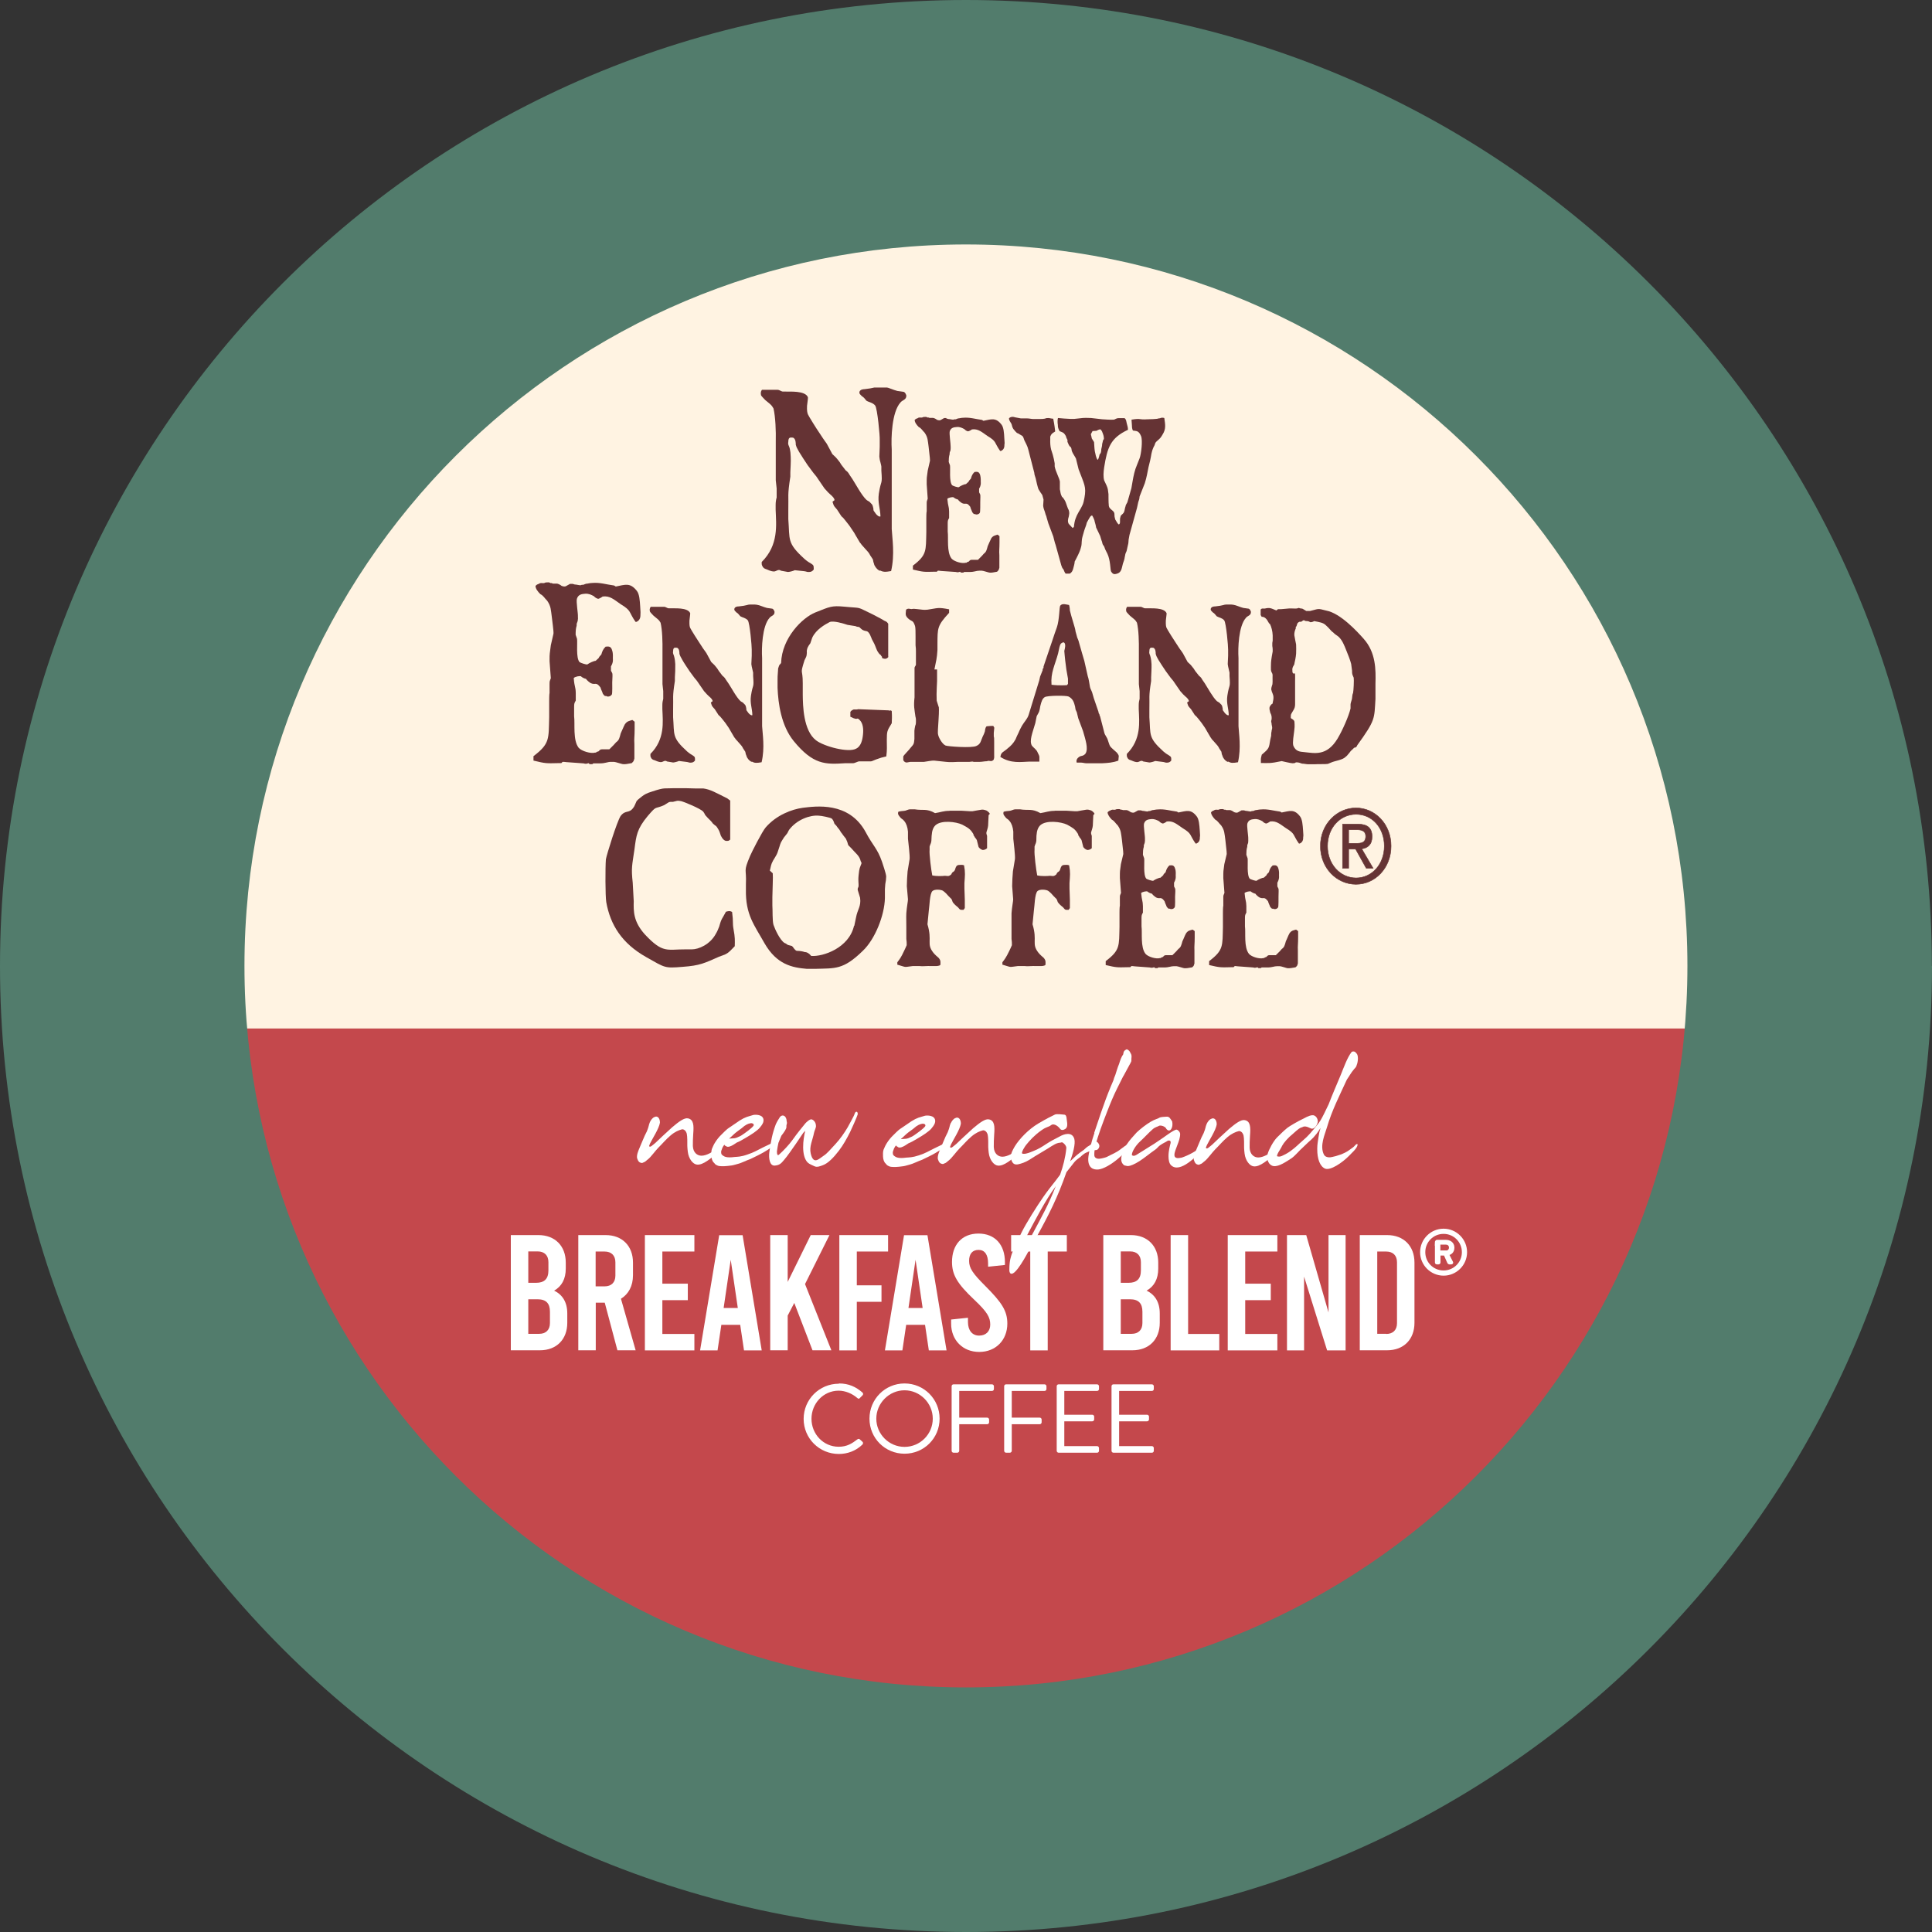 <?xml version="1.0" encoding="UTF-8"?><svg xmlns="http://www.w3.org/2000/svg" xmlns:xlink="http://www.w3.org/1999/xlink" viewBox="0 0 152.61 152.61"><rect x="0" y="0" width="152.61" height="152.61" fill="#333333" stroke="none"/><defs><clipPath id="clippath"><path d="M152.61,76.31c0,42.14-34.16,76.3-76.3,76.3S0,118.45,0,76.31,34.16,0,76.3,0s76.3,34.16,76.3,76.31" style="clip-rule:evenodd; fill:none;"/></clipPath><clipPath id="clippath-1"><rect x="42.11" y="30.61" width="66.53" height="45.93" style="fill:none;"/></clipPath><clipPath id="clippath-2"><rect x="104.29" y="63.8" width="5.62" height="6.07" style="fill:none;"/></clipPath></defs><g style="isolation:isolate;"><g id="Layer_2"><g id="Layer_1-2"><g style="clip-path:url(#clippath);"><path d="M76.08,134.08c-31.87,0-57.8-25.93-57.8-57.8s25.93-57.8,57.8-57.8,57.81,25.93,57.81,57.8-25.93,57.8-57.81,57.8" style="fill:#fff3e2;"/><path d="M18.6,81.24c2.54,29.47,27.24,52.6,57.36,52.6s54.83-23.13,57.37-52.6H18.6Z" style="fill:#c4484c;"/><path d="M44.81,103.75v.74c0,1.31-.85,2.17-2.16,2.17h-2.3v-9.1h2.18c1.31,0,2.16.86,2.16,2.17v.48c0,.82-.32,1.4-.92,1.74.66.31,1.04.92,1.04,1.79M41.73,98.86v2.47h.61c.66,0,.98-.31.98-.98v-.65c0-.53-.31-.85-.85-.85h-.74ZM43.44,103.61c0-.66-.31-.98-.98-.98h-.73v2.73h.86c.53,0,.85-.31.85-.85v-.91Z" style="fill:#fff;"/><path d="M48.77,106.66l-1-3.76h-.71v3.76h-1.38v-9.1h2.16c1.31,0,2.16.86,2.16,2.17v1c0,.85-.35,1.49-.95,1.86l1.16,4.07h-1.43ZM47.05,101.61h.71c.53,0,.85-.31.85-.85v-1.05c0-.53-.31-.85-.85-.85h-.71v2.74Z" style="fill:#fff;"/><polygon points="50.94 97.56 54.85 97.56 54.85 98.86 52.32 98.86 52.32 101.4 54.33 101.4 54.33 102.7 52.32 102.7 52.32 105.37 54.85 105.37 54.85 106.67 50.94 106.67 50.94 97.56" style="fill:#fff;"/><path d="M58.46,104.65h-1.48l-.3,2.02h-1.38l1.51-9.1h1.85l1.51,9.1h-1.4l-.3-2.02ZM58.28,103.32l-.56-3.81-.56,3.81h1.12Z" style="fill:#fff;"/><polygon points="62.74 102.92 62.22 103.92 62.22 106.66 60.84 106.66 60.84 97.56 62.22 97.56 62.22 101.26 64.04 97.56 65.52 97.56 63.59 101.43 65.67 106.66 64.18 106.66 62.74 102.92" style="fill:#fff;"/><polygon points="66.3 97.56 70.15 97.56 70.15 98.86 67.68 98.86 67.68 101.53 69.63 101.53 69.63 102.83 67.68 102.83 67.68 106.67 66.3 106.67 66.3 97.56" style="fill:#fff;"/><path d="M73.06,104.65h-1.48l-.3,2.02h-1.38l1.51-9.1h1.85l1.51,9.1h-1.4l-.3-2.02ZM72.88,103.32l-.56-3.81-.56,3.81h1.12Z" style="fill:#fff;"/><path d="M75.13,104.56v-.33l1.33-.14v.34c0,.66.34,1.07.88,1.07s.88-.34.88-.87c0-.57-.23-.99-1.26-1.96-1.37-1.29-1.76-1.99-1.76-2.99,0-1.35.78-2.24,2.09-2.24s2.09.89,2.09,2.25v.23l-1.33.14v-.26c0-.7-.27-1.07-.75-1.07s-.75.3-.75.87.29.99,1.26,1.96c1.33,1.33,1.76,1.99,1.76,2.99,0,1.3-.91,2.24-2.22,2.24s-2.22-.94-2.22-2.24" style="fill:#fff;"/><polygon points="79.87 97.56 84.27 97.56 84.27 98.86 82.76 98.86 82.76 106.67 81.38 106.67 81.38 98.86 79.87 98.86 79.87 97.56" style="fill:#fff;"/><path d="M91.61,103.75v.74c0,1.31-.85,2.17-2.16,2.17h-2.3v-9.1h2.18c1.31,0,2.16.86,2.16,2.17v.48c0,.82-.32,1.4-.92,1.74.66.31,1.04.92,1.04,1.79M88.53,98.86v2.47h.61c.66,0,.98-.31.98-.98v-.65c0-.53-.31-.85-.85-.85h-.74ZM90.24,103.61c0-.66-.31-.98-.98-.98h-.73v2.73h.86c.53,0,.85-.31.85-.85v-.91Z" style="fill:#fff;"/><polygon points="92.47 97.56 93.85 97.56 93.85 105.37 96.31 105.37 96.31 106.67 92.47 106.67 92.47 97.56" style="fill:#fff;"/><polygon points="96.98 97.56 100.9 97.56 100.9 98.86 98.36 98.86 98.36 101.4 100.38 101.4 100.38 102.7 98.36 102.7 98.36 105.37 100.9 105.37 100.9 106.67 96.98 106.67 96.98 97.56" style="fill:#fff;"/><polygon points="101.66 97.56 103.18 97.56 104.94 103.67 104.94 97.56 106.29 97.56 106.29 106.67 104.83 106.67 103.01 100.84 103.01 106.67 101.66 106.67 101.66 97.56" style="fill:#fff;"/><path d="M107.41,97.56h2.16c1.31,0,2.16.86,2.16,2.17v4.76c0,1.31-.85,2.17-2.16,2.17h-2.16v-9.1ZM109.5,105.37c.53,0,.85-.31.85-.85v-4.81c0-.53-.31-.85-.85-.85h-.71v6.5h.71Z" style="fill:#fff;"/><path d="M114.03,97.11c.99,0,1.8.81,1.8,1.8s-.81,1.8-1.8,1.8-1.8-.81-1.8-1.8.81-1.8,1.8-1.8M114.03,100.41c.83,0,1.5-.67,1.5-1.5s-.67-1.5-1.5-1.5-1.5.66-1.5,1.5.67,1.5,1.5,1.5M113.4,98.09s.04-.1.1-.1h.71c.31,0,.62.18.62.56s-.26.51-.41.55c.1.2.2.4.3.59.04.06-.01.13-.08.13h-.17s-.08-.04-.09-.07l-.28-.63h-.37v.6c0,.05-.04.1-.1.1h-.13c-.06,0-.1-.04-.1-.1v-1.64ZM114.21,98.84c.19,0,.3-.13.3-.29,0-.17-.11-.29-.3-.29h-.49v.57h.49Z" style="fill:#fff;"/><path d="M114.03,97.11c.99,0,1.8.81,1.8,1.8s-.81,1.8-1.8,1.8-1.8-.81-1.8-1.8.81-1.8,1.8-1.8ZM114.03,100.41c.83,0,1.5-.67,1.5-1.5s-.67-1.5-1.5-1.5-1.5.66-1.5,1.5.67,1.5,1.5,1.5ZM113.4,98.09s.04-.1.1-.1h.71c.31,0,.62.18.62.56s-.26.51-.41.55c.1.2.2.4.3.59.04.06-.01.13-.08.13h-.17s-.08-.04-.09-.07l-.28-.63h-.37v.6c0,.05-.04.1-.1.1h-.13c-.06,0-.1-.04-.1-.1v-1.64ZM114.21,98.84c.19,0,.3-.13.3-.29,0-.17-.11-.29-.3-.29h-.49v.57h.49Z" style="fill:none; stroke:#fff; stroke-miterlimit:10; stroke-width:.11px;"/><path d="M51.34,88.63c.08-.17.21-.34.35-.39.23-.13.44.06.44.44-.08.48-.58,1.23-.78,1.64-.06.12-.09.23-.06.24.02,0,.06.05.17-.03.11-.08.27-.22.32-.26.21-.2.77-.74,1.32-1.23.53-.45.96-.76,1.24-.7.46.09.47.57.42,1.21-.02.35-.04.73-.03.97.02.54.36.77.68.77.4,0,.88-.3,1.18-.53h0s.03-.02.05-.02c.19-.02.21.17.06.3-.53.44-1.17,1.02-1.66.95-.29-.03-.64-.43-.71-1.01-.04-.32-.05-.59-.04-.94,0-.21-.02-.36-.04-.48-.02-.09-.08-.2-.13-.25-.04-.04-.14-.13-.26-.1-.23.06-.54.18-.89.48-.35.29-.68.69-.96.96-.23.23-.6.75-.82.92-.13.09-.21.21-.36.25-.06.03-.11.06-.16.04-.19-.03-.27-.14-.35-.39-.03-.27.09-.54.22-.85.07-.16.15-.36.21-.5.12-.29.24-.56.35-.76.18-.45.13-.47.22-.68.01-.02.01-.04.02-.05h0Z" style="fill:#fff;"/><path d="M57.33,90.52c-.06-.01-.09-.04-.11-.1l-.09.12c-.04.05-.11.21-.14.32-.04.1-.03.2-.02.23,0,.09.08.15.15.2.09.06.27.19.91.1.21-.02.46,0,1-.19.53-.17.82-.36,1.23-.56.19-.09.36-.17.56-.27.3-.14.45-.28.48-.31.07-.08.24-.09.2.11-.03.12-.23.23-.41.35-.29.21-.62.42-.75.49-.35.2-.67.35-1.06.54-.4.14-.66.3-1.01.39-.12.03-.33.1-.48.12-.5.07-.73.07-.93.05-.13-.01-.18-.04-.28-.09-.1-.05-.11-.1-.18-.17-.13-.11-.2-.32-.21-.56,0-.14-.02-.34.04-.53.05-.09.12-.32.27-.54.12-.19.3-.42.47-.58.25-.25.33-.33.47-.45.12-.1.29-.19.61-.42.58-.42.85-.53,1.19-.62l.27-.08c.16-.03.75-.05.8.37.01.15-.02.26-.15.45-.11.15-.19.26-.37.4-.27.23-.79.54-1.29.82-.07.04-.18.09-.3.14-.09.06-.18.12-.26.17-.15.09-.45.26-.61.1M57.58,89.94h.03c.05,0,.16-.01.27-.02.08-.01.09,0,.15-.01l.15-.04.16-.07c.1-.04.18-.08.24-.12.3-.2.77-.54.92-.73.09-.1,0-.17,0-.18-.09-.05-.15-.05-.16-.05-.12.02-.25.02-.54.22-.05.04-.16.14-.23.19l-.26.19c-.21.15-.41.33-.58.5-.05.04-.1.08-.15.14" style="fill:#fff;"/><path d="M61.73,89.69l-.24.58c-.04.17-.1.5-.12.68,0,.08,0,.05.01.16,0,.02.01.07.02.07.05-.01-.02.15.14.02.33-.29.81-.8,1.07-1.17.44-.62.67-.87,1-1.29.04-.05.35-.36.5-.32.16.04.33.23.34.48.03.17-.11.38-.15.58-.11.58-.39,1.08-.26,1.64.22.93.65.41,1.05.15.19-.11.54-.5.92-.92.36-.39.7-.88.94-1.29.08-.17.51-.89.56-1.09.08-.24.27-.18.24.06-.07.23-.5,1.19-.6,1.39-.25.5-.55,1.04-.89,1.48-.42.55-.86.99-1.24,1.13-.21.08-.48.2-.69.09-.18-.09-.38-.15-.54-.3-.51-.54-.36-1.81-.18-2.51-.07.11-.13.12-.19.22-.17.24-.35.53-.54.8-.25.36-.68.99-.95,1.3-.24.29-.37.41-.73.44-.41.03-.49-.58-.43-1.06.13-.88.22-1.42.51-2.2.11-.24.21-.39.33-.58.18-.21.43-.13.51.18.02.23.05.24.04.32,0,.05-.06.16-.04.29,0,.15-.16.38-.39.68" style="fill:#fff;"/><path d="M70.89,90.57c-.06-.01-.09-.04-.11-.1l-.09.12c-.04.05-.11.21-.14.32-.04.1-.03.2-.02.23,0,.09.08.15.15.2.09.06.27.19.91.1.21-.02.46,0,1-.18.53-.17.82-.36,1.23-.56.19-.09.36-.17.56-.27.3-.14.45-.28.48-.31.07-.08.24-.09.2.11-.03.12-.23.23-.41.35-.29.21-.62.42-.75.49-.34.2-.67.35-1.06.54-.4.14-.66.3-1.01.39-.12.03-.33.1-.48.12-.5.07-.73.07-.93.05-.13-.01-.18-.04-.28-.09-.1-.05-.11-.1-.18-.17-.13-.11-.2-.32-.21-.56,0-.14-.02-.34.04-.53.05-.09.12-.32.27-.54.12-.19.3-.42.47-.58.25-.25.33-.33.47-.45.12-.1.29-.19.61-.42.58-.42.85-.53,1.19-.62l.27-.08c.16-.03.75-.05.8.37.01.15-.02.26-.15.45-.11.15-.19.26-.37.4-.27.23-.79.54-1.29.82-.07.04-.18.09-.3.14-.09.06-.18.12-.26.17-.15.09-.45.26-.61.1M71.14,89.98h.03c.05,0,.16-.01.27-.02.08-.01.09,0,.15-.01l.15-.04.16-.07c.1-.04.18-.08.24-.12.3-.2.77-.54.92-.73.09-.1,0-.17,0-.18-.09-.05-.15-.05-.16-.05-.12.02-.25.02-.54.22-.05.04-.16.14-.23.19l-.26.19c-.21.15-.41.33-.58.5-.05.04-.1.08-.15.14" style="fill:#fff;"/><path d="M75.11,88.71c.08-.17.21-.34.35-.39.23-.13.44.06.44.44-.08.48-.58,1.23-.78,1.64-.06.12-.09.23-.06.24.02,0,.06.05.17-.03.11-.08.27-.22.32-.26.21-.2.77-.74,1.32-1.23.53-.45.96-.76,1.24-.7.46.08.47.57.42,1.21-.02.35-.04.73-.03.97.02.54.36.77.68.77.4,0,.88-.3,1.18-.53h0s.03-.02.05-.02c.19-.02.21.17.06.3-.53.44-1.17,1.02-1.66.95-.29-.03-.64-.43-.71-1.01-.04-.32-.05-.59-.04-.94,0-.21-.02-.36-.04-.48-.02-.09-.08-.2-.13-.25-.04-.04-.14-.13-.26-.1-.23.06-.54.18-.89.48-.35.29-.68.69-.96.96-.23.23-.6.75-.82.92-.13.09-.21.21-.36.25-.06.03-.11.06-.17.04-.19-.03-.27-.14-.35-.39-.03-.27.09-.54.22-.85.07-.16.15-.36.21-.5.12-.29.24-.56.35-.76.18-.45.13-.47.22-.68.01-.02.01-.04.02-.05h0Z" style="fill:#fff;"/><path d="M85.39,91.35c-.23.18-.38.27-.52.44l-.63.8c-.7,2-1.35,3.29-2.4,5.19-.19.37-.4.75-.63,1.12-.03.04-.99,1.91-1.37,1.7-.09-.04-.12-.18-.11-.34,0-.3.03-.59.07-.78.09-.35.12-.57.88-2.1.39-.79,1.23-2.11,1.73-2.83.32-.46.65-.88,1-1.32l.33-.44c.24-.68.42-1.37.49-2.1.02-.22-.3-.48-.36-.46-.09.04-.19.03-.27.05-.21.05-.33.14-.56.27-.29.2-.8.48-1.28.78-.35.22-.6.4-.93.52-.3.1-.58.21-.77.06-.17-.15-.2-.37-.21-.56,0-.24.12-.47.31-.8.37-.6,1.08-1.34,1.85-1.8.66-.39.97-.54,1.32-.71.15-.07.61,0,.76.01.1.03.11.07.15.2l.06.48c.01.24-.02.34-.14.44-.14.09-.31.14-.42,0-.12-.17-.47-.48-.72-.29-.22.17-.34.1-.78.42-.51.36-.9.78-1.18,1.13-.12.15-.16.25-.24.37-.04.07-.07.16-.09.23-.01.05-.02.1.09.11.15.01.26-.02.39-.06.17-.05.21-.08.42-.16.39-.15.69-.34.99-.54.34-.22.63-.38,1.07-.6.34-.2.99-.42,1.17.18.11.39-.12,1.19-.33,1.77l.25-.23c.15-.15.36-.35.83-.67.14-.12.23-.23.42-.33.2-.12.31-.25.45-.3.04-.01.04-.02.12-.02.09,0,.24.19.24.34,0,.09-.05.2-.13.27-.12.1-.21.02-.38.11-.09.04-.17.02-.3.05-.08.04-.18.07-.26.11-.05.02-.09.05-.16.1-.1.07-.13.1-.23.19M83.4,93.69l-.08.12c-.71.95-1.57,2.6-2.15,3.69-.38.74-.42,1.12-.42,1.24.52-.81.31-.32.76-1.18.78-1.46,1.3-2.37,1.89-3.87" style="fill:#fff;"/><path d="M86.43,89.49c.31-.9.73-2.26,1.3-3.64l.2-.47c.09-.22,0-.07.17-.47.07-.21.17-.57.3-.88.08-.27.19-.58.32-.74.02-.1.03-.18.07-.25.04-.06.11-.11.19-.15.06-.02.22.08.3.24,0,.02,0,.04.02.05.08.11.1.24.07.44-.01.06.01.13-.01.22-.04.09-.1.21-.15.29l-.46.85-.03.04c-.2.4-.39.79-.47.94-.27.54-.54,1.18-.79,1.83-.36.93-.72,1.87-.91,2.63-.08.32-.12.6-.11.84.02.25.28.28.4.27.22-.02.52-.11.58-.14.49-.26.75-.33,1.16-.66.3-.24.62-.41.94-.67.15-.11.27.01.13.16-.27.28-.75.81-1.28,1.26-.59.51-1.23.87-1.63.9-.41.03-.8-.15-.78-.86.02-.44.28-1.43.49-2.03" style="fill:#fff;"/><path d="M92.12,89.15c-.08-.18-.46-.3-.59-.21-.06.05-.28.08-.48.26-.31.27-.75.75-.98.95-.41.37-.69.9-.66,1.09.09.1.24.05.33,0,.37-.24.76-.46,1.09-.68.21-.13.43-.26.65-.42.37-.23,1.23-.91,1.45-.91.1,0,.28.17.29.33.02.55-.47,1.3-.45,1.68,0,.15.09.24.29.24.08,0,.17-.02.29-.04.51-.17,1.2-.53,1.55-.89.17-.04.2.15.07.29-.4.42-1.75,1.88-2.46,1.21-.16-.15-.21-.43-.21-.73,0-.41.12-.85.17-1.04.04-.25-.22-.2-.28-.14-.09.07-.31.15-.56.33-.12.08-.24.25-.36.33-.37.25-.86.66-1.25.91-.42.27-.74.39-.91.4-.1,0-.21-.04-.31-.06-.14-.12-.2-.21-.23-.39-.01-.09,0-.27.04-.41.05-.21.2-.54.4-.86.21-.32.48-.61.77-.93.29-.28.74-.63,1.11-.85.35-.21.57-.23.69-.32.13-.07.43-.07.53-.08.16-.02.25.02.36.19l.12.18c.11.5-.18.96-.47.58" style="fill:#fff;"/><path d="M95.32,88.77c.08-.17.21-.34.35-.39.23-.13.44.06.44.44-.08.48-.58,1.23-.78,1.64-.06.12-.09.23-.06.24.02,0,.06.05.17-.03.11-.08.27-.22.32-.26.21-.2.77-.74,1.32-1.23.53-.45.96-.76,1.24-.7.46.08.47.57.42,1.21-.02.35-.04.73-.03.97.02.54.36.77.68.77.4,0,.88-.3,1.18-.53h0s.03-.02.05-.02c.19-.02.21.17.06.3-.53.44-1.17,1.02-1.66.95-.29-.03-.64-.43-.71-1.01-.04-.32-.05-.59-.04-.94,0-.21-.02-.36-.04-.48-.02-.09-.08-.2-.13-.25-.04-.04-.14-.13-.26-.1-.23.06-.54.18-.89.48-.35.29-.68.69-.96.96-.23.23-.6.75-.82.92-.13.09-.21.21-.36.25-.06.03-.11.06-.16.04-.19-.03-.27-.14-.35-.39-.03-.27.09-.54.22-.85.07-.16.15-.36.21-.5.12-.29.24-.56.35-.76.18-.45.13-.47.22-.68.01-.02.01-.04.02-.05h0Z" style="fill:#fff;"/><path d="M104.1,88.56c-.03.32-.31.68-.54.58-.04,0-.38-.23-.62-.14-.07.05-.15.05-.24.1-.16.08-.41.32-.56.45-.4.32-.74.72-.86.95-.09.21-.3.5-.35.62-.12.25-.02.22.02.23.2.05.39-.08.7-.24.43-.25.8-.6.98-.77.56-.51.58-.46,1.25-1.27.26-.32.31-.39.42-.56.15-.24.36-.67.65-1.28.3-.79.64-1.56.96-2.33.23-.56.51-1.37.86-1.81.15-.08.29-.02.37.11.17.13.15.64.02.95,0,.05-.08.17-.09.18l-.1.11c-.29.34-.36.53-.57.82l-.04.08c-.57,1.25-1.14,2.34-1.55,3.73-.14.5-.59,1.43-.23,2.14.13.24.48.23.65.18.31-.06.97-.25,1.37-.56.19-.15.25-.14.51-.43.13-.08.16,0,.09.15-.11.26-.35.44-.65.76-.52.53-1.46,1.17-1.88,1-.4-.17-.63-.76-.62-1.57,0-.33.05-.59.1-.92.04-.29.09-.51.16-.72-.09.15-.2.29-.31.45-.43.54-.33.34-1.09,1.09-.25.21-.6.65-.89.85-.38.24-.99.68-1.42.62-.36-.05-.6-.5-.46-.99.1-.33.43-.97.75-1.29.29-.29.55-.54.81-.75.17-.13.81-.51,1.28-.73.33-.18.64-.32.85-.23.14.07.26.25.25.4" style="fill:#fff;"/><path d="M66.27,109.28c.78,0,1.34.27,1.86.72.06.06.07.15,0,.22l-.21.21c-.06.08-.12.07-.2,0-.4-.35-.95-.58-1.47-.58-1.22,0-2.15,1.02-2.15,2.22s.93,2.21,2.15,2.21c.67,0,1.06-.27,1.47-.58.08-.06.14-.05.18-.02l.23.21c.06.05.05.15,0,.21-.52.51-1.19.75-1.87.75-1.54,0-2.78-1.23-2.78-2.77s1.24-2.78,2.78-2.78" style="fill:#fff;"/><path d="M71.45,109.28c1.54,0,2.77,1.24,2.77,2.78s-1.23,2.77-2.77,2.77-2.77-1.23-2.77-2.77,1.23-2.78,2.77-2.78M71.45,114.29c1.23,0,2.23-1,2.23-2.23s-1.01-2.24-2.23-2.24-2.23,1.02-2.23,2.24,1,2.23,2.23,2.23" style="fill:#fff;"/><path d="M75.17,109.5c0-.08.06-.15.15-.15h3.04c.08,0,.15.07.15.15v.22c0,.08-.06.15-.15.15h-2.59v2.11h2.21c.08,0,.15.07.15.15v.22c0,.08-.07.15-.15.15h-2.21v2.1c0,.08-.07.15-.15.15h-.3c-.08,0-.15-.07-.15-.15v-5.1Z" style="fill:#fff;"/><path d="M79.32,109.5c0-.08.06-.15.15-.15h3.04c.08,0,.15.07.15.15v.22c0,.08-.06.15-.15.15h-2.59v2.11h2.21c.08,0,.15.07.15.15v.22c0,.08-.07.15-.15.15h-2.21v2.1c0,.08-.07.15-.15.15h-.3c-.08,0-.15-.07-.15-.15v-5.1Z" style="fill:#fff;"/><path d="M83.47,109.5c0-.08.06-.15.15-.15h3.04c.08,0,.15.07.15.15v.22c0,.08-.06.15-.15.15h-2.59v1.88h2.21c.08,0,.15.07.15.15v.22c0,.08-.07.15-.15.15h-2.21v1.96h2.59c.08,0,.15.07.15.15v.22c0,.08-.06.15-.15.15h-3.04c-.08,0-.15-.07-.15-.15v-5.1Z" style="fill:#fff;"/><path d="M87.8,109.5c0-.08.06-.15.15-.15h3.04c.08,0,.15.07.15.15v.22c0,.08-.06.15-.15.15h-2.59v1.88h2.21c.08,0,.15.07.15.15v.22c0,.08-.07.15-.15.15h-2.21v1.96h2.59c.08,0,.15.07.15.15v.22c0,.08-.06.15-.15.15h-3.04c-.08,0-.15-.07-.15-.15v-5.1Z" style="fill:#fff;"/><g style="mix-blend-mode:darken;"><g style="clip-path:url(#clippath-1);"><path d="M45.2,46.11l.2.06c.15,0,.31.06.46.06.08-.04.1-.04.23-.04.11-.06.11-.04.21-.08.11,0,.29-.06.46-.06.62-.06,1.13.12,1.75.2l.13.08c.74-.14,1.13-.34,1.67.35.2.26.23.76.26,1.24.03.4.03.54.02.6,0,.18,0,.46-.31.6h-.08c-.57-.82-.29-.86-1.18-1.4-.52-.36-.85-.68-1.42-.6,0,.02-.28.18-.34.18s-.25-.08-.34-.2c-.21-.12-.42-.22-.7-.2-.24.02-.54.04-.65.4-.07.22.1,1.18.08,1.4,0,.18.02.14-.02.36-.07.22-.08.14-.08.36-.07.22-.08.46-.08.72l.11.32c.05.3-.1,1.52.2,1.84.07.06.54.22.62.18.13-.1.51-.28.65-.28l.24-.22c.05-.12.08-.14.21-.28.07-.24.13-.42.34-.62.16,0,.42-.1.52.32.02.06.07.22.05.6,0,.1.05.3-.15.64v.34c.12.24.12.16.12.44,0,.16-.02.34-.02.48,0,.1.02.86-.03.96-.07.1-.18.18-.36.16-.1-.06-.11-.04-.18-.04,0,0-.1-.06-.18-.2-.03-.14-.11-.24-.18-.48-.36-.48-.39-.16-.77-.34-.1-.06-.28-.2-.38-.34-.08,0-.33-.12-.39-.2-.1-.04-.46.02-.57.14.06.76.15.66.16,1.18v.6c-.13.22-.13.26-.13.58v.66c.08.6-.11,1.89.36,2.49.23.26.95.48,1.29.38h.07l.07-.06.07-.02.07-.02c.13-.14.15-.16.29-.16h.56c.33-.32.42-.42.54-.56.23-.16.26-.32.36-.7.1-.2.21-.5.33-.72.18-.26.36-.26.59-.34l.18.14v.58c0,.62-.05.72-.02,1.18v1.15c-.07.2-.02.18-.21.36-.34.06-.49.1-.7.08-.07,0-.59-.18-.7-.18h-.24c-.28,0-.44.12-.87.12h-.52l-.08.06h-.21l-.1-.08c-.08.04-.23.08-.38.02l-1.38-.1s-.13-.02-.2-.02h-.08l-.1.1h-.24c-.94.02-.98.04-1.96-.2v-.35c1.31-.99,1.19-1.37,1.24-3.08v-1.26c0-.08,0-.56.03-.66v-.72c0-.24.02-.2.1-.44l-.1-1.34c0-.36,0-.5.02-.64l.08-.62.21-.92c.02-.2-.11-1.08-.13-1.3-.08-.56-.06-.86-.37-1.3-.21-.2-.29-.4-.54-.52-.2-.2-.38-.43-.38-.65.07-.06.1-.1.16-.12.1-.06.08,0,.16-.08.2-.06.15,0,.36-.02.1-.06.2-.06.33-.06.1,0,.13.04.18.06.05,0,.07-.02.18.04h.33c.06,0,.28.1.36.18.34.12.34,0,.67-.16h.21Z" style="fill:#653334;"/><path d="M59.37,60.18c-.11-.05-.24-.15-.34-.32-.08-.14-.04-.12-.1-.24-.03-.05-.03-.15-.06-.24l-.17-.26c-.08-.15-.07-.14-.15-.24l-.29-.33-.14-.15-.06-.09-.06-.07-.28-.48c-.1-.17-.14-.24-.15-.26l-.27-.39c-.06-.07-.14-.19-.31-.39-.07-.08-.08-.1-.13-.15-.13-.1-.11-.1-.18-.21l-.22-.34c-.23-.27-.2-.17-.31-.53l.14-.1c0-.12-.13-.26-.29-.39-.08-.07-.2-.19-.39-.41l-.55-.8s-.15-.19-.2-.24l-.39-.53c-.18-.27-.45-.67-.57-.89-.14-.27-.15-.24-.23-.48,0-.12,0-.39-.18-.48-.14,0-.32-.09-.32.27-.04.24.06.24.11.53.03.12.04.24.06.49.01.29-.01.82-.03,1.04v.29c-.21,1.33-.11,1.21-.14,2.29v.58c.11,1.4-.11,1.59,1.11,2.7.2.17.34.25.41.29.2.14.21.12.21.42-.07.1-.17.17-.31.17-.14.02-.18-.03-.32-.05-.08,0-.23-.04-.32-.04l-.32-.04c-.1.05-.37.12-.46.12l-.48-.08c-.18-.14-.31.05-.48.05-.08,0-.22-.02-.48-.14-.07-.03-.17-.03-.27-.15-.11-.17-.08-.22-.08-.36,1.16-1.16.98-2.53.94-3.53v-.32c0-.19.03-.36.07-.5v-.61l-.06-.55v-2.63c.01-.67-.01-1.64-.15-2.22-.07-.1-.08-.17-.27-.32l-.29-.24c-.06-.07-.24-.24-.28-.32-.03-.12-.04-.24.06-.38h1.05c.14,0,.25.12.38.12h.2c.2.02,1.3-.09,1.49.39.01.05-.06.53-.06.58-.01.33.01.48.06.58.03.09.66,1.09.73,1.18l.28.43c.14.2.2.27.27.38l.38.7c.06.07.22.19.32.32.2.24.15.19.28.39l.29.38c.08.07.15.1.27.31l.2.29c.23.34.62,1.09.95,1.4.13.1.17.07.29.22.13.1.13.19.17.36,0,.19.01.12.17.36.07.08.21.22.31.17-.01-.56-.2-.92-.11-1.54.15-.99.25-.53.17-1.55v-.27c-.03-.17-.07-.27-.07-.31-.01-.02-.07-.31-.07-.36l.03-.67v-.48c.01-.22-.15-2.1-.31-2.31-.17-.2-.43-.22-.59-.32-.1-.12-.21-.26-.29-.29-.11-.12-.23-.17-.17-.34.07-.14.25-.15.34-.15l.38-.05c.49-.09.24-.1.74-.1.2,0,.36,0,.74.15.08.03.18.07.36.12l.36.05c.1,0,.17.05.24.24.03.32-.27.32-.39.49-.59.65-.64,2.42-.59,3.18v5.38c.03.58.23,1.71-.04,2.85-.4.07-.55.07-.77-.05" style="fill:#653334;"/><path d="M70.18,51.88c-.1.15-.25.2-.45.12l-.06-.03v-.09s-.06-.07-.06-.07l-.04-.07c-.13-.09-.1-.07-.2-.21-.13-.17-.21-.48-.31-.68l-.2-.38c-.03-.12-.11-.24-.14-.34-.21-.38-.29-.22-.56-.36-.07-.03-.22-.17-.29-.24-.06,0-.24-.03-.29-.07l-.63-.1c-.27-.09-1.12-.36-1.42-.22-.36.19-1.07.58-1.37,1.23l-.15.44c-.07.09-.21.29-.25.44-.07.27,0,.2-.04.46,0,.14-.11.31-.17.44-.38,1.21-.14.61-.14,1.81v.92c.01.85.04,2.83,1.05,3.6.62.48,2.58,1.01,3.18.65.38-.19.49-.7.53-1.13.04-.38.01-.87-.27-1.13-.2-.2-.15-.05-.35-.1-.27-.07-.14-.07-.38-.15v-.38c.04-.08.13-.15.27-.2.03,0,.28.02.33-.02l2.35.09s.11,0,.17.03c.07-.03.06-.05.15.03.03.51.01.6,0,.96-.39.62-.38.65-.39,1.32,0,.58.03.73-.04,1.3l-.4.1-.41.14c-.2.07-.32.15-.4.15h-.91c-.15,0-.35.15-.53.15h-.63c-1.54.1-2.5.12-4.04-1.76-.98-1.21-1.22-2.94-1.27-4.2v-.62c0-.15,0-.36.03-.66,0-.05,0-.09.01-.15,0-.07,0-.1.03-.17.03-.1.04-.12.08-.21l.07-.07.06-.08c.06-1.98,1.68-3.58,2.7-3.99,1.16-.46,1.29-.55,2.27-.46,1.53.15.87-.05,2.28.62l.61.32.29.17c.14.07.18.05.31.24v2.6Z" style="fill:#653334;"/><path d="M74.96,48.42c-.94,1.02-.9,1.19-.91,2.47v.45c-.04.67-.1.84-.24,1.54h.21v.92c-.01.17-.04.84-.04,1.04,0,.14.01.34.01.51l.17.53c.02.14-.01.92-.03,1.08-.03.49-.07.92-.03,1.06.04.24.32.75.59.87.15.07,2.09.22,2.44.03.35-.15.35-.43.49-.73.04-.1.1-.17.18-.43.01-.09.03-.32.14-.39.27-.03.37-.03.52-.03l.08.14-.04.41v.29c.03.08.03.14.03.41v1.01c0,.27.02.2-.04.41-.2.22-.32.02-.53.12-.2,0-.38.05-.56.05h-.49c-.09-.03-.07-.02-.17-.02,0,0-.13.02-.15.02h-.88c-.17,0-.32.02-.48.02-.27,0-.29,0-.5-.02l-.94-.1c-.14-.02-.63.08-.8.1h-1.08l-.28.05c-.08,0-.2-.02-.28-.19v-.29c.08-.15.46-.51.56-.66.28-.32.28-.31.32-.72v-.65c.01-.14.03-.21.06-.38.07-.14.06-.31.06-.36,0-.15.01-.19-.04-.38-.08-.61-.15-.79-.07-1.52v-2.31c0-.12.07-.12.11-.26v-1.01c.01-.05-.01-.44-.03-.53v-.72c0-.29,0-.67-.04-.8-.17-.51-.24-.31-.56-.61-.25-.25-.17-.36-.15-.68.18-.14.29-.05.42-.05.04,0,.13-.02.2-.02s.14.02.22.02c.48.05.53.08.85.05.84-.12.79-.21,1.71-.03v.29Z" style="fill:#653334;"/><path d="M83.68,51.14c.08-.24.06-.31.31-.41.14.05.15.15.15.31,0,.09-.04.26-.07.38,0,.12.06.58.07.74.1.82.07.6.22,1.45v.41l-.08.1s-.59.05-1.22-.03c-.08-.96.27-1.54.52-2.48l.1-.46ZM84.45,47.79c-.17-.02-.53-.17-.7.05-.08.1-.06,1.12-.27,1.72l-.17.48s-.07.2-.17.51l-.67,1.98-.04.12v.1s-.07.1-.07.1v.09s-.2.5-.2.5l-.07.31-.84,2.73c-.1.31-.35.55-.52.84-.29.53-.15.33-.4.82l-.11.26c-.18.32-.36.51-.64.73-.1.1-.27.2-.35.27-.18.13-.17.24-.21.39.84.54,1.64.39,2.28.37h.8c-.01-.37.06-.36-.13-.71-.1-.26-.31-.36-.46-.55-.22-.39.04-.99.27-1.78l.11-.55c.13-.26.13-.2.2-.39.04-.12.06-.27.08-.39.1-.41.17-.6.35-.72.21-.14,1.72-.14,1.89-.05.36.19.43.48.51.79l.04.24.1.22.11.46.38,1.02c.2.7.43,1.38.2,1.77-.17.22-.35.17-.46.24-.24.14-.29.31-.24.48h.36c.11,0,.27.05.38.05h1.29c.42-.02.85-.05,1.26-.21.01-.35.12-.34-.13-.64-.07-.07-.46-.39-.51-.48-.1-.15-.19-.55-.25-.65-.21-.39-.17-.22-.27-.63l-.28-1.08c-.06-.12-.04-.09-.06-.19l-.06-.08v-.07s-.38-1.11-.38-1.11c-.04-.14-.08-.29-.13-.45-.08-.22-.13-.26-.17-.43l-.08-.46c-.04-.26-.04-.17-.1-.41l-.27-1.2c-.03-.12-.15-.51-.18-.61l-.24-.84c-.03-.15-.11-.31-.14-.39l-.14-.51c0-.09-.03-.15-.05-.26l-.28-.95-.11-.42c0-.15-.04-.38-.07-.44" style="fill:#653334;"/><path d="M96.97,60.18c-.11-.05-.24-.15-.34-.32-.08-.14-.04-.12-.1-.24-.03-.05-.03-.15-.05-.24l-.17-.26c-.08-.15-.07-.14-.15-.24l-.29-.33-.14-.15-.06-.09-.05-.07-.28-.48c-.1-.17-.14-.24-.15-.26l-.27-.39c-.06-.07-.14-.19-.31-.39-.07-.08-.08-.1-.13-.15-.13-.1-.11-.1-.18-.21l-.22-.34c-.23-.27-.2-.17-.31-.53l.14-.1c0-.12-.13-.26-.29-.39-.09-.07-.2-.19-.39-.41l-.55-.8s-.15-.19-.2-.24l-.39-.53c-.18-.27-.45-.67-.58-.89-.14-.27-.15-.24-.22-.48,0-.12,0-.39-.18-.48-.14,0-.32-.09-.32.27-.04.24.06.24.11.53.03.12.04.24.06.49.01.29-.02.82-.03,1.04v.29c-.21,1.33-.11,1.21-.14,2.29v.58c.11,1.4-.11,1.59,1.11,2.7.2.17.34.25.41.29.2.14.21.12.21.42-.07.1-.17.17-.31.17-.14.02-.18-.03-.32-.05-.08,0-.23-.04-.32-.04l-.32-.04c-.1.05-.36.12-.46.12l-.48-.08c-.18-.14-.31.05-.48.05-.08,0-.22-.02-.48-.14-.07-.03-.17-.03-.26-.15-.11-.17-.08-.22-.08-.36,1.16-1.16.98-2.53.94-3.53v-.32c0-.19.03-.36.07-.5v-.61l-.06-.55v-2.63c.01-.67-.01-1.64-.15-2.22-.07-.1-.08-.17-.27-.32l-.29-.24c-.06-.07-.24-.24-.28-.32-.03-.12-.04-.24.06-.38h1.05c.14,0,.25.12.38.12h.2c.2.02,1.3-.09,1.49.39.01.05-.06.53-.06.58-.01.33.01.48.06.58.03.09.66,1.09.73,1.18l.28.43c.14.2.2.27.27.38l.38.7c.06.07.23.19.32.32.2.24.15.19.28.39l.3.38c.08.07.15.1.26.31l.2.29c.22.34.62,1.09.95,1.4.13.1.17.07.29.22.13.1.13.19.17.36,0,.19.01.12.17.36.07.08.21.22.31.17-.01-.56-.2-.92-.11-1.54.15-.99.25-.53.17-1.55v-.27c-.03-.17-.07-.27-.07-.31-.01-.02-.07-.31-.07-.36l.03-.67v-.48c.01-.22-.15-2.1-.31-2.31-.17-.2-.43-.22-.59-.32-.1-.12-.21-.26-.29-.29-.11-.12-.23-.17-.17-.34.07-.14.25-.15.34-.15l.38-.05c.49-.09.24-.1.74-.1.2,0,.36,0,.74.15.08.03.18.07.36.12l.36.05c.1,0,.17.05.24.24.03.32-.27.32-.39.49-.59.65-.64,2.42-.59,3.18v5.38c.03.58.22,1.71-.04,2.85-.41.07-.55.07-.77-.05" style="fill:#653334;"/><path d="M102.33,49.57c.2-.22.04-.33.32-.46h.14l.07-.05.07-.05.08-.02.07.05c.07.02.11.02.14.02.15,0,.18.04.29.09.08,0,.22-.03.29-.09.46.09.7.12.91.31l.2.19c.24.26.27.31.39.39.18.19.29.22.45.36.28.27.43.65.6,1.08.1.24.32.79.38,1.06l.07.53c0,.24,0,.27.13.55.03.19-.01,1.01-.05,1.21-.1.2-.04.38-.13.61-.02.09-.06.17-.07.29v.32c-.14.61-.64,1.74-1.03,2.39-.85,1.4-1.81,1.14-2.62,1.06-.35-.03-.68-.05-.87-.51-.08-.26.04-.86.07-1.16.03-.2.04-.43.03-.56-.03-.12.03-.12-.05-.27-.14-.15-.2-.12-.25-.2,0-.34,0-.24.17-.55.14-.2.17-.36.17-.53v-1.79s.01-.6-.01-.65l-.12.02-.08-.1c.01-.14-.03-.22.01-.36.04-.15.15-.22.15-.36.03-.1.11-.49.13-.75.01-.14.01-.61,0-.73,0-.02-.14-.68-.14-.73-.01-.19.03-.36.13-.58M99.66,48.09l-.08.05v.44l.08.14c.13,0,.24.03.38.19.13.15.15.31.28.39.1.2.2.55.21.89v.43c-.04.15-.03.26-.03.41.04.17.03.41.03.43l-.07.39c-.07.43-.07.62-.07.85,0,.15-.01.29.06.41.1.15.07.24.07.41.01.26,0,.46-.01.53-.06.2-.13.36-.07.49,0,.1.15.31.15.53.01.12-.02.27-.07.51l-.08.05-.07.08-.06.09-.03.09c-.01.1,0,.19.06.41.1.17.11.31.11.44,0,.2-.08.17-.01.39,0,.12.05.26.05.34,0,.19-.04.12-.05.31-.03.1-.03.29-.03.34l-.07.31c-.11.68-.08.68-.67,1.18-.1.37-.07.3-.07.66.62,0,.7.05,1.64-.15.24.05.65.15.7.15.22.03.14.03.35,0,.1-.1.22-.03.32-.03l.24.08c.15,0,.35.05.49.05h.5c.2-.02.92,0,1.05-.03l.24-.1c.31-.14.8-.19,1.07-.38.13-.1.24-.2.25-.23.1-.1.17-.21.25-.31.06-.05.24-.22.27-.26.15,0,.21-.1.24-.19,1.46-2.02,1.34-2.08,1.44-3.66v-1.21c.03-1.09.04-2.46-.94-3.55-.49-.55-1.82-2.01-2.95-2.22-.73-.19-.55-.14-1.27.03h-.31l-.28-.17c-.1-.04-.12,0-.31-.07-.15.05-.14.05-.27.05-.07,0-.54-.02-.57,0-.1,0-.46.05-.57.05h-.23l-.13.1c-.46-.19-.52-.24-.91-.15h-.25Z" style="fill:#653334;"/><path d="M69.51,45.1c-.13-.06-.28-.18-.39-.37-.1-.16-.05-.14-.11-.28-.03-.06-.03-.18-.07-.28l-.2-.3c-.1-.18-.08-.16-.18-.28l-.34-.38-.16-.18-.07-.1-.07-.08-.33-.56c-.11-.2-.16-.28-.18-.3l-.31-.46c-.07-.08-.16-.22-.36-.46-.08-.1-.1-.12-.15-.18-.15-.12-.13-.12-.21-.24l-.26-.4c-.26-.32-.23-.2-.36-.62l.16-.12c0-.14-.15-.3-.34-.46-.1-.08-.23-.22-.46-.48l-.64-.94s-.18-.22-.23-.28l-.46-.62c-.21-.32-.52-.78-.67-1.04-.16-.32-.18-.28-.26-.56,0-.14,0-.46-.21-.56-.16,0-.38-.1-.38.32-.05.28.07.28.13.62.03.14.05.28.06.58.02.34-.02.96-.03,1.22v.34c-.24,1.56-.13,1.42-.16,2.68v.68c.13,1.64-.13,1.86,1.29,3.15.23.2.39.29.47.33.23.16.25.14.25.49-.08.12-.2.2-.36.2-.16.02-.21-.04-.38-.06-.1,0-.26-.04-.38-.04l-.38-.04c-.11.06-.42.14-.54.14l-.55-.1c-.21-.16-.36.06-.55.06-.1,0-.26-.02-.56-.16-.08-.04-.2-.04-.31-.18-.13-.2-.1-.26-.1-.41,1.36-1.35,1.14-2.95,1.1-4.13v-.38c0-.22.03-.42.08-.58v-.72l-.07-.64v-3.08c.02-.78-.02-1.92-.18-2.6-.08-.12-.1-.2-.31-.38l-.34-.28c-.07-.08-.28-.28-.33-.37-.03-.14-.05-.28.07-.44h1.23c.16,0,.29.14.44.14h.23c.23.02,1.52-.1,1.73.45.02.06-.07.61-.07.67-.02.38.02.56.07.68.03.1.77,1.28.85,1.38l.33.5c.16.24.23.32.31.44l.44.82c.07.08.26.22.38.38.23.28.18.22.33.46l.34.44c.1.08.18.12.31.36l.23.34c.26.4.72,1.28,1.11,1.64.15.12.2.08.34.26.15.12.15.22.2.42,0,.22.02.14.2.42.08.1.25.26.36.2-.02-.66-.23-1.08-.13-1.8.18-1.16.29-.62.2-1.82v-.32c-.03-.2-.08-.32-.08-.36-.02-.02-.08-.36-.08-.42l.03-.78v-.56c.02-.26-.18-2.46-.36-2.7-.2-.24-.51-.26-.69-.38-.11-.14-.24-.3-.34-.34-.13-.14-.26-.2-.2-.39.08-.16.29-.18.39-.18l.44-.06c.57-.1.28-.12.87-.12.23,0,.42,0,.86.18.1.04.21.08.42.14l.43.06c.11,0,.2.06.28.28.03.37-.31.37-.46.57-.69.76-.75,2.83-.69,3.71v6.29c.03.68.26,2-.05,3.32-.47.08-.63.08-.89-.06" style="fill:#653334;"/><path d="M74.74,33.05l.17.05c.12,0,.27.05.39.05.07-.03.08-.03.2-.03.1-.05.1-.03.18-.07.1,0,.25-.05.39-.05.53-.05.97.1,1.5.17l.11.07c.63-.12.97-.29,1.43.3.17.22.2.65.22,1.06.03.34.03.46.01.51,0,.15,0,.39-.27.51h-.07c-.49-.7-.25-.73-1.01-1.19-.45-.31-.73-.58-1.22-.51,0,.02-.24.15-.3.15s-.21-.07-.29-.17c-.18-.1-.36-.19-.6-.17-.21.02-.46.03-.56.34-.05.19.08,1.01.07,1.19,0,.15.01.12-.01.31-.06.19-.07.12-.07.31-.06.19-.07.39-.07.61l.1.27c.04.26-.08,1.29.17,1.57.05.05.46.19.53.15.11-.09.43-.24.56-.24l.21-.19c.04-.1.07-.12.18-.24.06-.21.11-.36.29-.53.14,0,.36-.09.45.27.01.05.05.19.04.51,0,.09.04.26-.13.54v.29c.1.2.1.14.1.38,0,.14-.01.29-.01.41,0,.09.01.73-.03.82-.05.09-.15.15-.31.14-.08-.05-.1-.03-.15-.03,0,0-.08-.05-.15-.17-.03-.12-.1-.2-.15-.41-.31-.41-.34-.14-.66-.29-.08-.05-.24-.17-.32-.29-.07,0-.28-.1-.34-.17-.08-.03-.39.02-.49.12.06.65.13.56.14,1.01v.51c-.11.19-.11.22-.11.5v.57c.07.51-.1,1.62.31,2.14.2.22.81.41,1.11.32h.06l.06-.05.06-.02.06-.02c.11-.12.13-.14.25-.14h.48c.28-.27.36-.36.46-.48.19-.14.22-.27.31-.6.08-.17.18-.43.28-.62.15-.22.31-.22.5-.29l.15.12v.5c0,.53-.04.62-.01,1.01v.99c-.06.17-.02.15-.18.31-.29.05-.42.09-.6.07-.06,0-.5-.15-.6-.15h-.21c-.24,0-.38.1-.74.1h-.45l-.07.05h-.18l-.08-.07c-.07.03-.2.07-.32.02l-1.19-.08s-.11-.02-.17-.02h-.07l-.08.08h-.21c-.81.02-.84.03-1.68-.17v-.31c1.12-.85,1.02-1.18,1.06-2.65v-1.08c0-.07,0-.48.03-.57v-.61c0-.2.01-.17.08-.38l-.08-1.14c0-.31,0-.42.01-.54l.07-.53.18-.79c.01-.17-.1-.92-.11-1.11-.07-.48-.05-.73-.32-1.11-.18-.17-.25-.34-.46-.44-.17-.17-.32-.37-.32-.56.06-.05.08-.08.14-.1.09-.05.07,0,.14-.07.17-.05.13,0,.31-.02.08-.05.17-.05.28-.05.08,0,.11.04.15.05.04,0,.06-.02.15.03h.28c.06,0,.24.08.31.15.29.1.29,0,.57-.14h.18Z" style="fill:#653334;"/><path d="M86.16,34.31l.14-.26c.1,0,.2-.02.31-.02.08-.05.18-.1.31-.12.14.14.14.19.21.38,0,.02.07.15.07.39-.1.1-.06.12-.14.39,0,.15-.03.24-.07.41,0,.08,0,.32-.13.41-.01.05-.08.38-.15.43-.07-.03-.13-.26-.15-.32l-.08-.36c-.04-.26-.04-.48-.06-.72-.06-.12-.13-.19-.18-.29-.01-.03-.04-.24-.07-.32M83.21,33.08c-.32-.03-.27-.08-.57-.05-.11.07-.43.07-.56.07h-.45c-.15,0-.34-.05-.49-.05h-.5l-.48-.09c-.17-.07-.39-.02-.46.09,0,.15.12.3.2.44.03.08.05.2.07.25.06.1.04.12.14.22.08.12.18.19.22.24.07.02.17.07.23.12.29.15.25.17.35.45.29.58.25.48.41,1.11l.38,1.47c0,.14.06.26.11.44.03.14.07.31.1.44.03.09.08.34.13.43.08.14.21.33.29.44l.1.36c0,.17-.03.36-.03.48.01.15.08.36.13.48.03.09.06.21.07.24.04.08.07.17.08.24l.13.44.39,1.04s.15.62.18.65l.45,1.62c.07.2.06.19.18.34l.07.17c.06.09.03.09.1.15h.32c.17-.09.24-.24.29-.46.04-.15.1-.36.1-.49.07-.14.23-.43.27-.53.14-.29.2-.48.2-.5.11-.34.06-.38.1-.7.01-.12.07-.33.17-.67.06-.22.17-.44.22-.68.21-.38.29-.56.42-.56.08.12.2.39.2.48.03.1.11.38.11.46l.32.67.11.36c.06.12.06.26.11.34.13.15.11.2.18.36.04.1.15.29.17.34.25.53.23,1.26.29,1.4.15.26.28.24.46.19.38-.1.38-.44.48-.8.04-.1.14-.39.14-.49.07-.29.01-.2.15-.5l.11-.49c.03-.07.05-.34.05-.41.01-.08.06-.31.07-.38l.59-2.12c.04-.15.07-.34.1-.46l.08-.24.03-.22.41-1.04c.15-.48.2-.82.29-1.26l.13-.53c.11-.46.07-.61.28-1.08.17-.27.03-.27.32-.51,0,0,.17-.15.2-.19.07-.09.14-.19.18-.27.28-.44.22-.77.14-1.31-.14-.05-.27-.02-.34.02-.14,0-.17.05-.32.05-.13.02-.28.02-.64.03-.81.05-.48-.1-1.29.03,0,.14.03.29.03.42,0,.07,0,.3.08.44.26.05.45-.02.64.43.15.34.01,1.45-.11,1.76l-.21.53c-.18.41-.27.84-.36,1.37l-.08.46c-.06.21-.17.62-.21.74l-.11.38c-.11.22-.11.15-.15.34-.04.09-.07.34-.1.39-.04.15-.17.21-.27.33-.07.24-.06.2-.06.38,0,.12.02.26-.1.31-.13-.1-.18-.26-.27-.38-.03-.07-.03-.15-.06-.24,0-.07,0-.1-.01-.19,0-.21-.17-.29-.24-.36-.18-.15-.21-.24-.21-.41-.02-.08-.02-.75-.02-.82-.03-.32-.06-.44-.1-.55-.06-.17-.18-.39-.24-.53-.08-.29-.06-.63,0-1.04.25-1.57.5-2.31,1.88-2.96,0-.22-.06-.34-.09-.48-.05-.17-.03-.32-.18-.44h-.45c-.25,0-.28.12-.43.12-.17.02-.73-.02-.89-.03l-.87-.1c-.75-.03-.57,0-1.33.07h-.31c-.35-.02-.62-.03-.98-.07-.04.08-.04.42-.01.53,0,.22.03.3.14.51.22.1.32.07.49.38.06.19.03.12.13.31v.15l.03.07.03.07c.06.15.11.22.21.29.07.14.04.19.08.31.07.19.25.43.32.58l.21.85c.43,1.16.63,1.37.46,2.26-.09.51-.14.58-.48,1.16-.18.32-.31.63-.35,1.13l-.1.09-.31-.33c-.1-.17-.06-.39,0-.56.04-.24.07-.29,0-.53-.06-.07-.18-.46-.21-.53-.04-.17-.24-.48-.32-.51-.14-.26-.11-.36-.17-.6v-.61c-.03-.26-.34-.8-.41-1.2v-.24c-.05-.29-.07-.38-.15-.68l-.13-.41c-.07-.27-.08-.56-.07-.79.01-.21-.04-.19.07-.38.1-.15.24-.19.32-.26-.03-.22-.04-.43-.15-.98" style="fill:#653334;"/><path d="M57.69,66.3c-.14.16-.22.12-.37.12-.11-.04-.24-.12-.38-.41-.05-.14-.11-.37-.21-.52-.19-.33-.16-.19-.43-.45-.05-.1-.26-.31-.38-.42-.11-.14-.16-.16-.22-.25-.06-.14-.08-.15-.16-.27-.22-.23-1.48-.76-1.75-.82-.35-.06-.26-.02-.64.06-.14,0-.21-.02-.34.04l-.35.22c-.8.35-.54-.02-1.29.85-.86,1.03-.91,1.55-1.05,2.62-.19,1.32-.27,1.46-.14,2.66l.08,1.46c-.02.8-.03,1.61.88,2.62,1.43,1.53,1.75,1.17,3.23,1.18h.49c.51,0,1.42-.37,1.88-1.22.11-.18.21-.41.27-.58.05-.16.11-.41.21-.6.02-.02.29-.51.32-.57.13-.04.32-.1.49.02.11.82.02.83.11,1.34.13.68.11.91.1,1.36-.35.35-.43.49-.78.66l-.46.17c-1.16.51-1.5.7-2.87.8-1.45.12-1.38.08-2.87-.76-1.94-1.09-2.85-2.56-3.17-4.35-.08-.47-.08-2.76-.03-3.38.06-.37.88-2.99,1.16-3.42.41-.54.68-.14,1.05-.72.02,0,.19-.41.22-.47.13-.15.32-.27.43-.37.16-.12.35-.25.83-.39.99-.33.94-.21,1.67-.25h.97c.16,0,.54.02.75.02h.62c.56.08.94.31,1.9.79l.22.17v3.05Z" style="fill:#653334;"/><path d="M67.46,73.13c-.4,1.75-2.44,2.45-3.38,2.38-.19-.23-.36-.31-.53-.31-.12-.05-.4-.09-.54-.09-.1,0-.13,0-.27-.16-.06-.09-.16-.24-.24-.24l-.27-.07c-.1-.07-.14-.11-.27-.16-.36-.24-.73-1.05-.86-1.42-.1-.33-.06-1.17-.09-1.54v-.65c.01-.77.06-1.54.03-1.89l-.23-.21c.09-.33.07-.46.26-.8.06-.11.17-.26.24-.4.01-.02.09-.14.17-.42.16-.45.13-.51.32-.8.13-.21.11-.19.27-.38.2-.24.12-.18.26-.42.62-.82,1.66-1.18,2.34-1.12.21,0,.96.16,1.03.23.06.05.13.16.17.28.06.17.01.09.19.28.06.1.16.21.24.31.06.09.13.23.2.3l.13.18s.16.21.19.24l.11.26c.09.37.09.23.34.52.27.33.63.56.72,1,.12.19.04.17-.08.54-.03.12-.06.24-.09.58-.03.31-.01.43-.01.54.01.11.01.18.01.3-.01.14-.08.11-.07.3l.19.63c.09.7-.2.87-.33,1.59l-.13.63ZM63.4,63.81c-.85.12-2.06.56-2.92,1.55-.27.31-1.1,1.94-1.23,2.25-.56,1.33-.27.91-.33,2.24v.4c-.04,2.01.66,2.81,1.47,4.26.97,1.69,2.19,1.92,3.34,2.02h.66c1.58-.05,2.21.09,3.75-1.41.99-.93,1.73-2.83,1.76-4.18v-.52c0-.09-.01-.21.03-.59.04-.18.07-.42.07-.59,0-.23-.32-1.12-.33-1.17-.37-1.07-.73-1.27-1.3-2.36-1.33-2.42-3.95-2.02-4.97-1.9" style="fill:#653334;"/><path d="M75,64.04h.96l.65.04h.21s.65-.12.69-.12c.11-.02.23,0,.33.04.09,0,.29.16.35.28l-.1.11c0,.23-.03.44-.03.65,0,.26-.04.38-.13.66-.04.12,0,.21.04.33v.97c-.1.1-.24.14-.34.14-.09-.02-.21-.07-.33-.23l-.14-.55c-.03-.05-.04-.09-.17-.24l-.03-.07-.06-.07v-.07s-.04-.07-.04-.07c-.23-.37-.39-.45-.85-.7-.49-.23-1.65-.38-2.12.05-.17.17-.27.4-.3.83,0,.14-.02.26-.02.4-.03.23-.07.21-.14.45v.24c-.04.36.13,1.65.21,2.04.36.08.83.05,1,.03.2,0,.27.09.5-.11.06-.12.06-.15.2-.23l.06-.07.04-.08s.03-.12.06-.18c.06-.14.13-.19.32-.19.14,0,.17-.02.33.03.11.58.07.82.03,1.41v.44c0,.12.03.66.03.87v.66l-.1.14c-.27,0-.26.02-.43-.19-.26-.21-.37-.33-.43-.43-.1-.31-.07-.19-.33-.47-.26-.31-.42-.4-.44-.42-.16-.09-.63-.14-.82.02-.23.19-.24,1.26-.29,1.51l-.11,1.12c.4,1.33-.1,1.52.46,2.24.07.1.39.4.43.42.17.21.14.32.13.55-.1.09-.29.09-.39.09h-.2c-.62-.02-.77.04-1.06,0h-.53c-.77.09-.42.12-1.22-.11v-.19c.19-.25.29-.37.54-.91.04-.09.17-.35.2-.44.01-.14-.01-.35-.03-.49v-.98c.01-.12-.02-.73,0-1.05.03-.46.14-1.01.13-1.1l-.09-1.04c0-.33.03-.82.06-1.17l.16-.97c.03-.28-.1-1.3-.13-1.61v-.56c-.03-.35-.13-.64-.29-.83-.13-.18-.23-.16-.34-.32-.11-.14-.2-.23-.13-.42.07-.03.37-.07.46-.07.13,0,.3-.12.47-.12h.37c.64.11.92-.09,1.6.3.46-.07.66-.18,1.13-.18" style="fill:#653334;"/><path d="M83.29,64.04h.96l.64.04h.21s.65-.12.69-.12c.12-.02.23,0,.33.04.09,0,.29.16.34.28l-.1.11c0,.23-.03.44-.03.65,0,.26-.04.38-.13.66-.04.12,0,.21.04.33v.97c-.1.1-.24.14-.34.14-.09-.02-.21-.07-.33-.23l-.14-.55c-.03-.05-.04-.09-.17-.24l-.03-.07-.06-.07v-.07s-.04-.07-.04-.07c-.23-.37-.39-.45-.84-.7-.49-.23-1.65-.38-2.12.05-.17.17-.27.4-.3.83,0,.14-.01.26-.01.4-.03.23-.07.21-.14.45v.24c-.04.36.13,1.65.21,2.04.36.08.83.05,1.01.03.2,0,.27.09.5-.11.06-.12.06-.15.2-.23l.06-.07.04-.08s.03-.12.06-.18c.06-.14.13-.19.32-.19.14,0,.17-.02.33.03.11.58.07.82.03,1.41v.44c0,.12.03.66.03.87v.66l-.1.14c-.27,0-.26.02-.43-.19-.26-.21-.37-.33-.43-.43-.1-.31-.07-.19-.33-.47-.26-.31-.41-.4-.44-.42-.16-.09-.63-.14-.82.02-.23.19-.24,1.26-.29,1.51l-.11,1.12c.4,1.33-.1,1.52.46,2.24.07.1.39.4.43.42.17.21.14.32.13.55-.1.09-.29.09-.39.09h-.2c-.62-.02-.77.04-1.06,0h-.53c-.77.09-.42.12-1.22-.11v-.19c.19-.25.29-.37.55-.91.04-.09.17-.35.2-.44.01-.14-.01-.35-.03-.49v-.98c.01-.12-.01-.73,0-1.05.03-.46.14-1.01.13-1.1l-.08-1.04c0-.33.03-.82.06-1.17l.16-.97c.03-.28-.1-1.3-.13-1.61v-.56c-.03-.35-.13-.64-.29-.83-.13-.18-.23-.16-.34-.32-.11-.14-.2-.23-.13-.42.07-.03.37-.07.46-.07.13,0,.3-.12.47-.12h.37c.64.11.92-.09,1.6.3.46-.07.66-.18,1.13-.18" style="fill:#653334;"/><path d="M90.08,64l.17.05c.13,0,.27.05.4.05.07-.04.08-.04.2-.04.1-.05.1-.04.19-.07.1,0,.26-.05.4-.05.55-.05.99.1,1.53.17l.11.07c.65-.12.99-.3,1.46.32.17.23.2.67.23,1.09.03.35.03.47.01.52,0,.16,0,.4-.27.52h-.07c-.5-.71-.26-.75-1.03-1.22-.46-.31-.75-.59-1.25-.52,0,.02-.24.16-.3.16s-.21-.07-.3-.18c-.19-.1-.37-.19-.62-.17-.21.02-.47.04-.57.35-.06.19.09,1.03.07,1.22,0,.16.01.12-.02.31-.06.19-.07.12-.07.31-.06.19-.07.4-.07.63l.1.28c.04.26-.09,1.33.17,1.61.06.05.47.19.55.16.11-.09.44-.24.57-.24l.21-.19c.04-.11.07-.12.19-.24.06-.21.12-.37.3-.54.14,0,.37-.09.46.28.02.05.06.19.04.52,0,.09.04.26-.13.56v.3c.1.21.1.14.1.39,0,.14-.02.3-.02.42,0,.09.02.75-.03.84-.06.09-.16.16-.32.14-.09-.05-.1-.03-.16-.03,0,0-.08-.05-.16-.17-.03-.12-.1-.21-.16-.42-.31-.42-.34-.14-.67-.3-.08-.05-.24-.17-.33-.3-.07,0-.29-.1-.35-.17-.08-.04-.4.02-.5.12.06.66.13.58.14,1.03v.52c-.11.19-.11.23-.11.51v.57c.07.52-.1,1.66.32,2.18.2.23.83.42,1.13.33h.06l.06-.05.06-.02.06-.02c.11-.12.13-.14.26-.14h.49c.29-.28.37-.37.47-.49.2-.14.23-.28.32-.61.09-.17.18-.44.29-.63.16-.23.32-.23.52-.29l.16.12v.51c0,.54-.04.63-.02,1.03v1.01c-.06.17-.01.16-.18.31-.3.05-.43.08-.62.07-.06,0-.52-.16-.62-.16h-.21c-.24,0-.39.1-.76.1h-.46l-.07.05h-.18l-.09-.07c-.07.03-.2.07-.33.02l-1.22-.09s-.11-.02-.17-.02h-.07l-.09.09h-.22c-.83.02-.86.03-1.72-.17v-.31c1.15-.87,1.05-1.2,1.09-2.7v-1.1c0-.07,0-.49.03-.58v-.63c0-.21.01-.17.09-.38l-.09-1.17c0-.32,0-.44.01-.56l.07-.54.19-.8c.01-.17-.1-.94-.11-1.13-.07-.49-.06-.75-.33-1.13-.19-.18-.26-.35-.47-.46-.17-.18-.33-.39-.33-.58.06-.05.09-.09.14-.11.09-.05.07,0,.14-.07.17-.05.13,0,.32-.02.09-.05.17-.05.29-.05.09,0,.11.03.16.05.04,0,.06-.02.16.03h.29c.06,0,.24.09.32.16.3.11.3,0,.59-.14h.19Z" style="fill:#653334;"/><path d="M98.23,64l.17.05c.13,0,.27.05.4.05.07-.04.08-.04.2-.04.1-.05.1-.04.19-.07.1,0,.26-.05.4-.05.55-.05.99.1,1.53.17l.12.07c.64-.12.99-.3,1.46.32.17.23.2.67.23,1.09.03.35.03.47.01.52,0,.16,0,.4-.27.52h-.07c-.5-.71-.26-.75-1.03-1.22-.46-.31-.74-.59-1.25-.52,0,.02-.24.16-.3.16s-.21-.07-.3-.18c-.19-.1-.37-.19-.62-.17-.22.02-.47.04-.57.35-.06.19.09,1.03.07,1.22,0,.16.01.12-.01.31-.06.19-.07.12-.07.31-.06.19-.07.4-.07.63l.1.28c.04.26-.08,1.33.17,1.61.06.05.47.19.54.16.11-.09.44-.24.57-.24l.21-.19c.04-.11.07-.12.19-.24.06-.21.11-.37.3-.54.14,0,.37-.09.46.28.01.05.06.19.04.52,0,.09.04.26-.13.56v.3c.1.21.1.14.1.39,0,.14-.01.3-.01.42,0,.09.01.75-.03.84-.06.09-.16.16-.32.14-.09-.05-.1-.03-.16-.03,0,0-.08-.05-.16-.17-.03-.12-.1-.21-.16-.42-.32-.42-.34-.14-.67-.3-.09-.05-.24-.17-.33-.3-.07,0-.29-.1-.35-.17-.08-.04-.4.02-.5.12.06.66.13.58.14,1.03v.52c-.11.19-.11.23-.11.51v.57c.07.52-.1,1.66.32,2.18.2.23.83.42,1.13.33h.06l.06-.05.06-.02.06-.02c.12-.12.13-.14.26-.14h.49c.29-.28.37-.37.47-.49.2-.14.23-.28.32-.61.09-.17.18-.44.29-.63.16-.23.32-.23.52-.29l.16.12v.51c0,.54-.04.63-.02,1.03v1.01c-.06.17-.01.16-.19.31-.3.05-.43.08-.62.07-.06,0-.51-.16-.62-.16h-.21c-.24,0-.39.1-.76.1h-.46l-.07.05h-.18l-.09-.07c-.07.03-.2.07-.33.02l-1.22-.09s-.12-.02-.17-.02h-.07l-.09.09h-.21c-.83.02-.86.03-1.72-.17v-.31c1.15-.87,1.05-1.2,1.09-2.7v-1.1c0-.07,0-.49.03-.58v-.63c0-.21.01-.17.09-.38l-.09-1.17c0-.32,0-.44.01-.56l.07-.54.19-.8c.01-.17-.1-.94-.11-1.13-.07-.49-.06-.75-.33-1.13-.19-.18-.26-.35-.47-.46-.17-.18-.33-.39-.33-.58.06-.05.09-.09.14-.11.09-.05.07,0,.14-.07.17-.05.13,0,.32-.02.08-.05.17-.05.29-.05.09,0,.11.03.16.05.04,0,.06-.02.16.03h.29c.06,0,.24.09.32.16.3.11.3,0,.59-.14h.19Z" style="fill:#653334;"/></g></g><g style="mix-blend-mode:darken;"><g style="clip-path:url(#clippath-2);"><path d="M104.86,66.83c0-1.44.99-2.51,2.26-2.51s2.23,1.07,2.23,2.51-.98,2.52-2.23,2.52-2.26-1.07-2.26-2.52M107.11,69.85c1.5,0,2.77-1.27,2.77-3.02s-1.28-3.01-2.77-3.01-2.81,1.27-2.81,3.01,1.29,3.02,2.81,3.02M106.53,67.07h.55l.84,1.51h.54l-.9-1.53c.47-.06.82-.34.82-.96,0-.69-.37-.99-1.12-.99h-1.21v3.48h.48v-1.51ZM106.53,66.62v-1.08h.66c.33,0,.69.08.69.51,0,.54-.37.57-.78.57h-.57Z" style="fill:#653334;"/><path d="M104.86,66.83c0-1.44.99-2.51,2.26-2.51s2.23,1.07,2.23,2.51-.98,2.52-2.23,2.52-2.26-1.07-2.26-2.52ZM107.11,69.85c1.5,0,2.77-1.27,2.77-3.02s-1.28-3.01-2.77-3.01-2.81,1.27-2.81,3.01,1.29,3.02,2.81,3.02ZM106.53,67.07h.55l.84,1.51h.54l-.9-1.53c.47-.06.82-.34.82-.96,0-.69-.37-.99-1.12-.99h-1.21v3.48h.48v-1.51ZM106.53,66.62v-1.08h.66c.33,0,.69.08.69.51,0,.54-.37.57-.78.57h-.57Z" style="fill:none; stroke:#653334; stroke-miterlimit:10; stroke-width:.04px;"/></g></g><path d="M157.44,76.31c0,44.81-36.33,81.14-81.14,81.14S-4.83,121.12-4.83,76.31,31.49-4.83,76.3-4.83s81.14,36.33,81.14,81.14M76.3,19.31c-31.48,0-56.99,25.52-56.99,56.99s25.52,56.99,56.99,56.99,56.99-25.52,56.99-56.99-25.52-56.99-56.99-56.99" style="fill:#527c6c; fill-rule:evenodd;"/></g></g></g></g></svg>